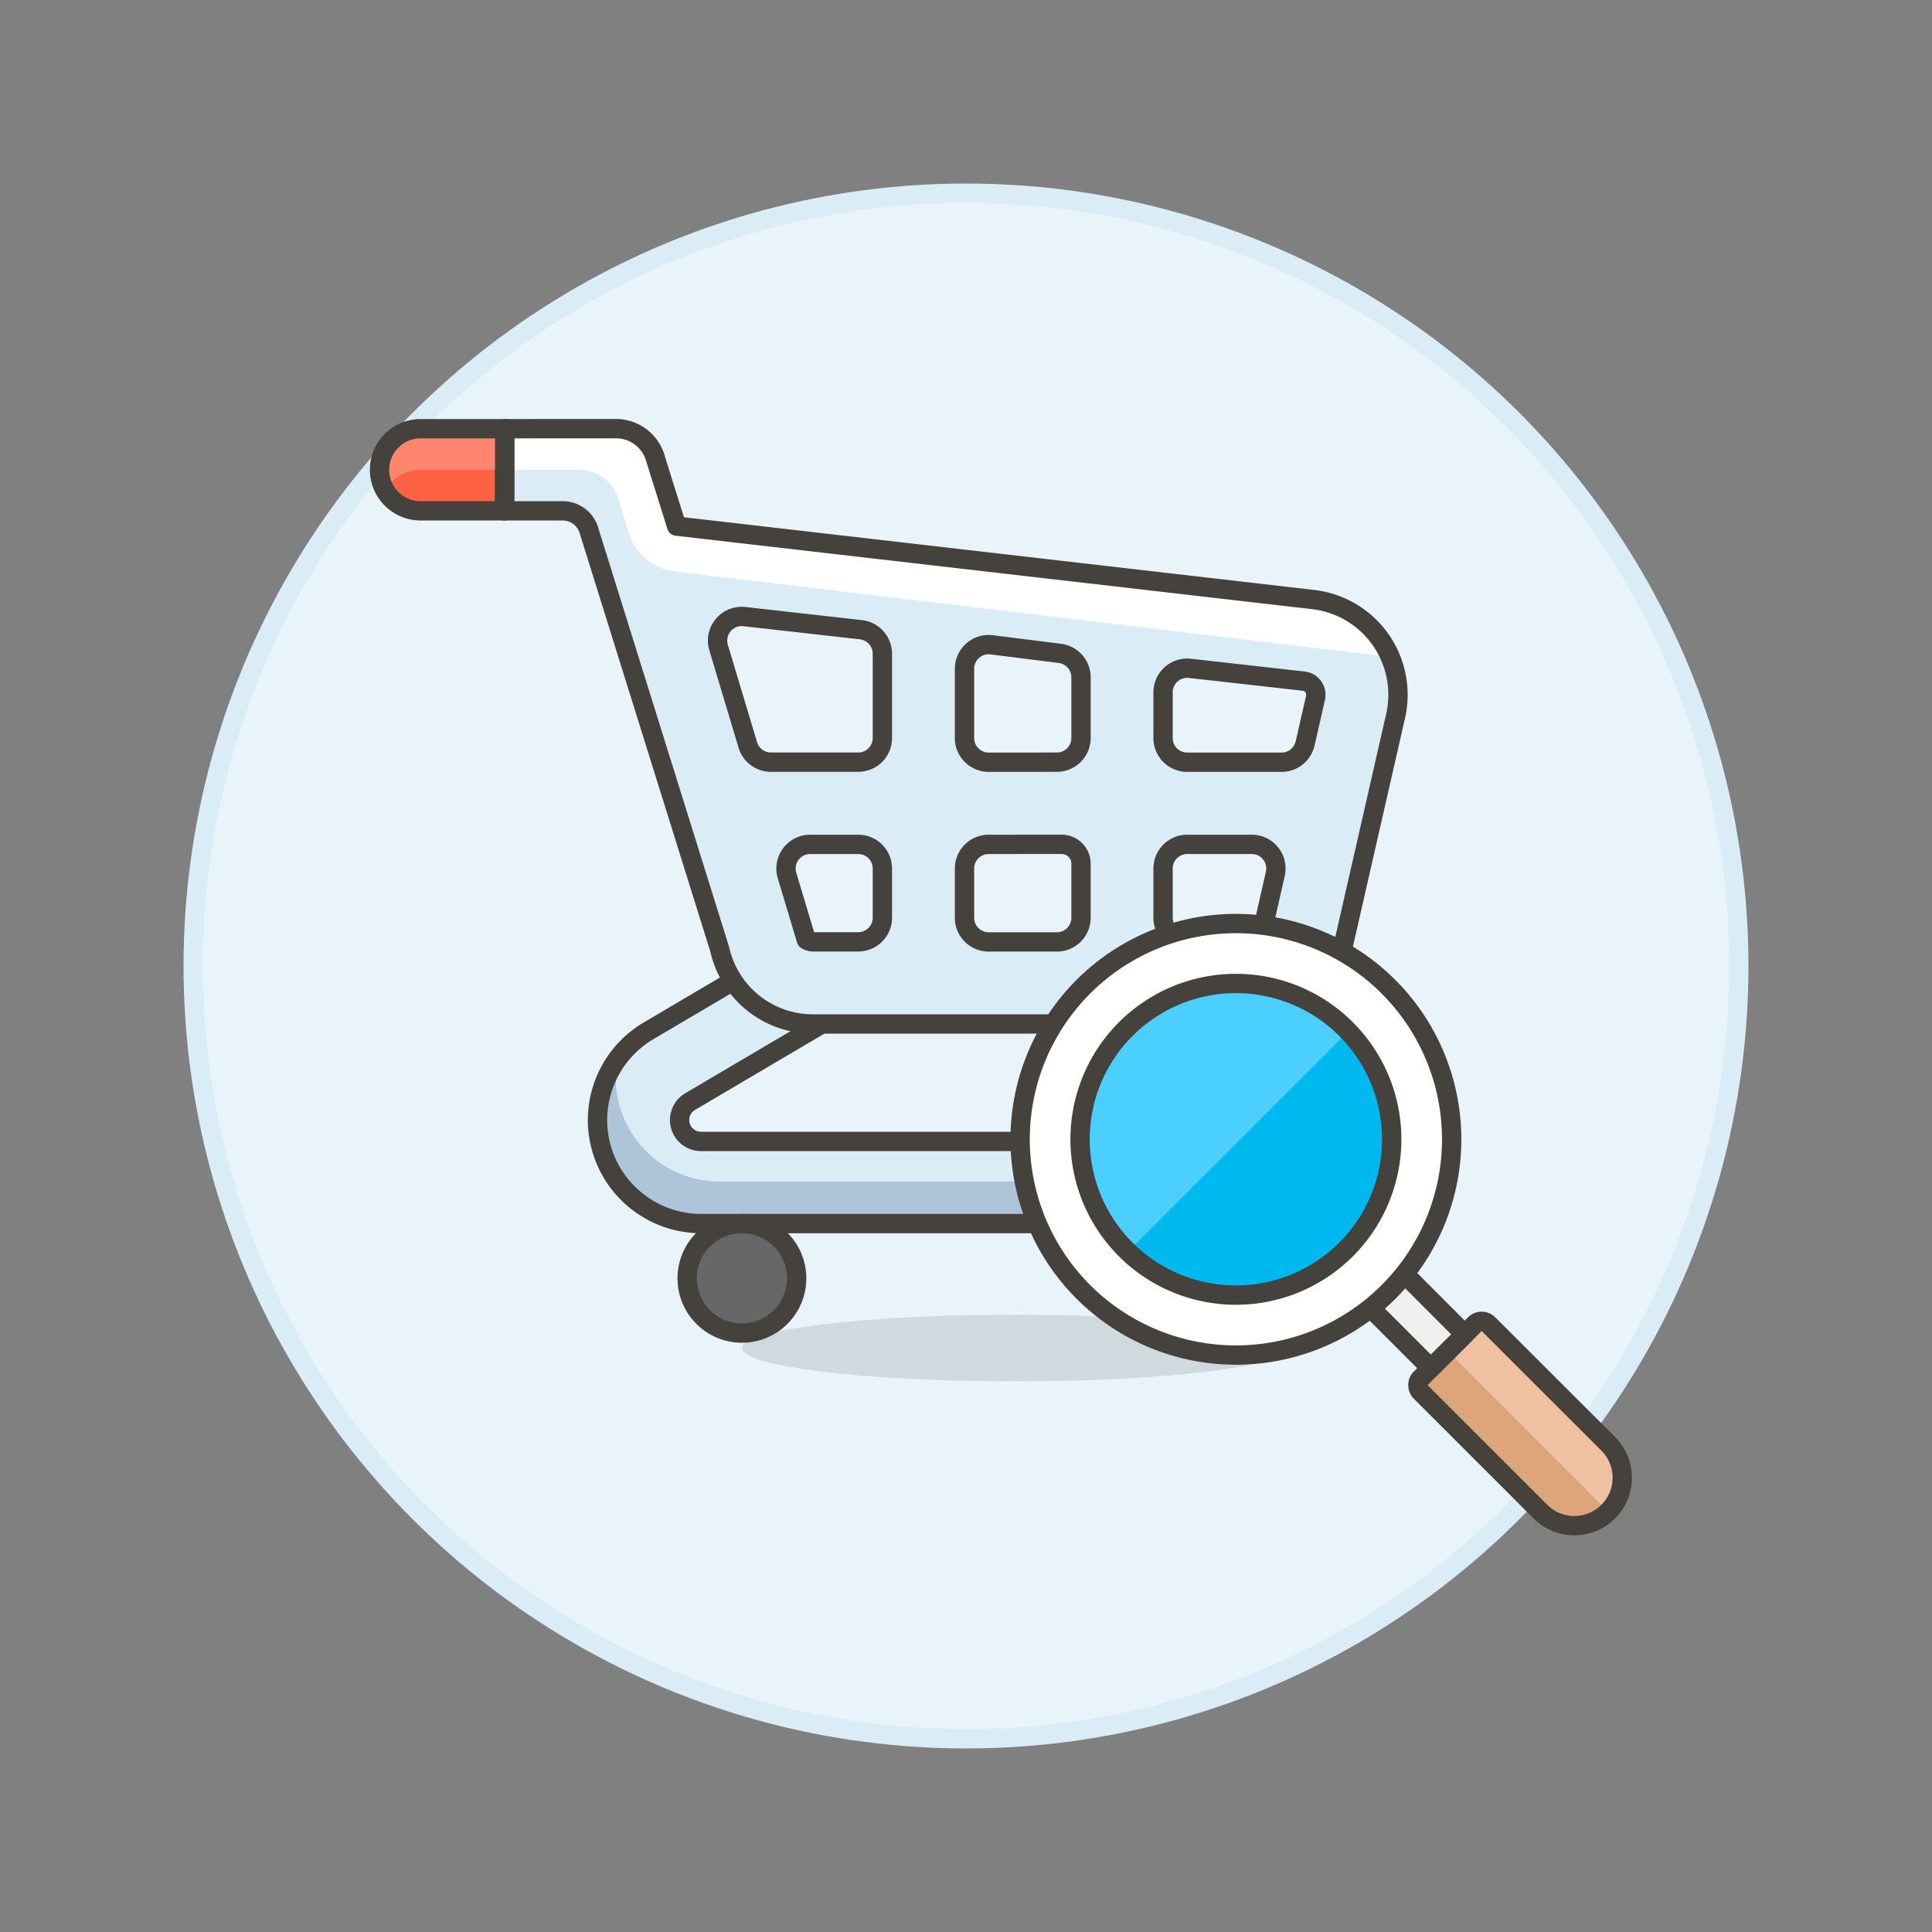 <svg xmlns="http://www.w3.org/2000/svg" viewBox="0 0 100 100"><rect x="0" y="0" width="100" height="100" fill="#808080" stroke="none"/><g class="nc-icon-wrapper"><defs/><circle class="a" cx="50" cy="50" r="40" fill="#e8f4fa" stroke="#daedf7" stroke-miterlimit="10"/><path class="b" d="M30.926 57.971a5.367 5.367 0 0 0 5.36 5.361h31.86a2.126 2.126 0 0 0 0-4.251h-31.86a1.109 1.109 0 0 1-.561-2.066l7.029-4.144A2.125 2.125 0 1 0 40.6 49.21l-7.03 4.144a5.384 5.384 0 0 0-2.644 4.617z" style="" fill="#daedf7"/><path class="c" d="M70.236 60.817a2.11 2.11 0 0 1-1.143.339h-31.86a5.367 5.367 0 0 1-5.36-5.361 5.252 5.252 0 0 1 .109-1.012 5.356 5.356 0 0 0 4.3 8.549h31.86a2.125 2.125 0 0 0 2.125-2.125 2.168 2.168 0 0 0-.031-.39z" style="" fill="#adc4d9"/><path class="d" d="M30.926 57.971a5.367 5.367 0 0 0 5.36 5.361h31.86a2.126 2.126 0 0 0 0-4.251h-31.86a1.109 1.109 0 0 1-.561-2.066l7.029-4.144A2.125 2.125 0 1 0 40.6 49.21l-7.03 4.144a5.384 5.384 0 0 0-2.644 4.617z" fill="none" stroke="#45413c" stroke-linecap="round" stroke-linejoin="round"/><circle class="e" cx="65.044" cy="66.166" r="2.834" stroke="#45413c" stroke-linecap="round" stroke-linejoin="round" fill="#656769"/><circle class="e" cx="38.401" cy="66.166" r="2.834" stroke="#45413c" stroke-linecap="round" stroke-linejoin="round" fill="#656769"/><path class="b" d="M26.122 22.19v4.251h3a1.416 1.416 0 0 1 1.378 1.068l6.755 21.634A4.933 4.933 0 0 0 42.089 53h22.557a4.933 4.933 0 0 0 4.835-3.858l2.755-12.081a4.959 4.959 0 0 0-4.274-6.029l-32.939-3.8-1.081-3.445a2.125 2.125 0 0 0-2.06-1.6zm25.051 17.263a1.25 1.25 0 0 1-1.25-1.25v-3.588a1.249 1.249 0 0 1 1.406-1.24l3.53.444a1.25 1.25 0 0 1 1.094 1.24V38.2a1.25 1.25 0 0 1-1.25 1.25zM54.7 43.7a1.25 1.25 0 0 1 1.25 1.25v2.55a1.25 1.25 0 0 1-1.25 1.25h-3.53a1.25 1.25 0 0 1-1.25-1.25v-2.546a1.25 1.25 0 0 1 1.25-1.25zm13.389-7.587l-.539 2.364a1.25 1.25 0 0 1-1.219.972h-4.878A1.25 1.25 0 0 1 60.2 38.2v-2.365a1.25 1.25 0 0 1 1.39-1.242l5.887.663a.708.708 0 0 1 .612.861zM65.336 48.2a.7.7 0 0 1-.69.551h-3.193A1.25 1.25 0 0 1 60.2 47.5v-2.546a1.25 1.25 0 0 1 1.25-1.25h3.341a1.249 1.249 0 0 1 1.218 1.528zm-23.6.448l-1-3.334a1.251 1.251 0 0 1 1.2-1.609h2.486a1.249 1.249 0 0 1 1.25 1.25V47.5a1.25 1.25 0 0 1-1.25 1.25h-2.333a.688.688 0 0 1-.349-.103zm-4.542-15.133a1.25 1.25 0 0 1 1.337-1.6l6.031.679a1.25 1.25 0 0 1 1.11 1.242V38.2a1.25 1.25 0 0 1-1.25 1.25h-4.515a1.251 1.251 0 0 1-1.2-.89z" style="" fill="#daedf7"/><path class="f" d="M19.645 24.315a2.126 2.126 0 0 1 2.125-2.125h4.352v4.251H21.77a2.126 2.126 0 0 1-2.125-2.126z" style="" fill="#ff6242"/><path class="g" d="M34.925 29.58a2.833 2.833 0 0 1-2.368-1.966l-.532-1.7a2.127 2.127 0 0 0-2.061-1.6h-3.842V22.19h5.76a2.125 2.125 0 0 1 2.06 1.6l1.081 3.445 32.939 3.8A4.953 4.953 0 0 1 71.954 34z" style="" fill="#fff"/><path class="d" d="M26.122 22.19v4.251h3a1.416 1.416 0 0 1 1.378 1.068l6.755 21.634A4.933 4.933 0 0 0 42.089 53h22.557a4.933 4.933 0 0 0 4.835-3.858l2.755-12.081a4.959 4.959 0 0 0-4.274-6.029l-32.939-3.8-1.081-3.445a2.125 2.125 0 0 0-2.06-1.6zm25.051 17.263a1.25 1.25 0 0 1-1.25-1.25v-3.588a1.249 1.249 0 0 1 1.406-1.24l3.53.444a1.25 1.25 0 0 1 1.094 1.24V38.2a1.25 1.25 0 0 1-1.25 1.25zm3.78 4.251a1 1 0 0 1 1 1v2.8a1.25 1.25 0 0 1-1.25 1.25h-3.53a1.25 1.25 0 0 1-1.25-1.25v-2.55a1.25 1.25 0 0 1 1.25-1.25zm13.139-7.587l-.539 2.364a1.25 1.25 0 0 1-1.219.972h-4.881A1.25 1.25 0 0 1 60.2 38.2v-2.365a1.25 1.25 0 0 1 1.39-1.242l5.887.663a.708.708 0 0 1 .612.861zM65.336 48.2a.7.7 0 0 1-.69.551h-3.193A1.25 1.25 0 0 1 60.2 47.5v-2.546a1.25 1.25 0 0 1 1.25-1.25h3.341a1.249 1.249 0 0 1 1.218 1.528zm-23.6.448l-1-3.334a1.251 1.251 0 0 1 1.2-1.609h2.486a1.249 1.249 0 0 1 1.25 1.25V47.5a1.25 1.25 0 0 1-1.25 1.25h-2.333a.688.688 0 0 1-.349-.103zm-4.542-15.133a1.25 1.25 0 0 1 1.337-1.6l6.031.679a1.25 1.25 0 0 1 1.11 1.242V38.2a1.25 1.25 0 0 1-1.25 1.25h-4.515a1.251 1.251 0 0 1-1.2-.89z" fill="none" stroke="#45413c" stroke-linecap="round" stroke-linejoin="round"/><path class="h" d="M19.935 25.387a2.117 2.117 0 0 1 1.835-1.072h4.352V22.19H21.77a2.125 2.125 0 0 0-1.835 3.2z" style="" fill="#ff866e"/><path class="d" d="M19.645 24.315a2.126 2.126 0 0 1 2.125-2.125h4.352v4.251H21.77a2.126 2.126 0 0 1-2.125-2.126z" fill="none" stroke="#45413c" stroke-linecap="round" stroke-linejoin="round"/><ellipse class="i" cx="52.5" cy="69.775" rx="14.093" ry="1.725" fill="#45413c" opacity="0.15"/><g><path class="j" d="M83.273 74.763a2.482 2.482 0 0 1-3.509 3.51l-6.581-6.581 3.51-3.51z" style="" fill="#dea47a"/><path class="k" d="M83.273 78.273a2.482 2.482 0 0 0 0-3.51l-6.58-6.581-1.755 1.755z" style="" fill="#f0c2a1"/><path class="d" d="M83.273 74.763a2.482 2.482 0 0 1-3.509 3.51l-6.228-6.227a.5.5 0 0 1 0-.707l2.8-2.8a.5.5 0 0 1 .707 0z" fill="none" stroke="#45413c" stroke-linecap="round" stroke-linejoin="round"/><path class="l" d="M72.7 65.941a11.261 11.261 0 0 1-1.759 1.759l3.12 3.119 1.754-1.755z" stroke="#45413c" stroke-linecap="round" stroke-linejoin="round" fill="#f0f0f0"/><path class="m" d="M71.867 51.073a11.168 11.168 0 1 1-15.794 0 11.169 11.169 0 0 1 15.794 0z" stroke="#45413c" stroke-linecap="round" stroke-linejoin="round" fill="#fff"/><path class="n" d="M69.673 53.267a8.065 8.065 0 1 1-11.406 0 8.065 8.065 0 0 1 11.406 0z" style="" fill="#00b8f0"/><path class="o" d="M69.673 53.267a8.065 8.065 0 1 0-11.406 11.406c.039.039.081.071.12.108l11.395-11.394c-.038-.04-.071-.082-.109-.12z" style="" fill="#4acfff"/><path class="d" d="M69.673 53.267a8.065 8.065 0 1 1-11.406 0 8.065 8.065 0 0 1 11.406 0z" fill="none" stroke="#45413c" stroke-linecap="round" stroke-linejoin="round"/></g></g></svg>